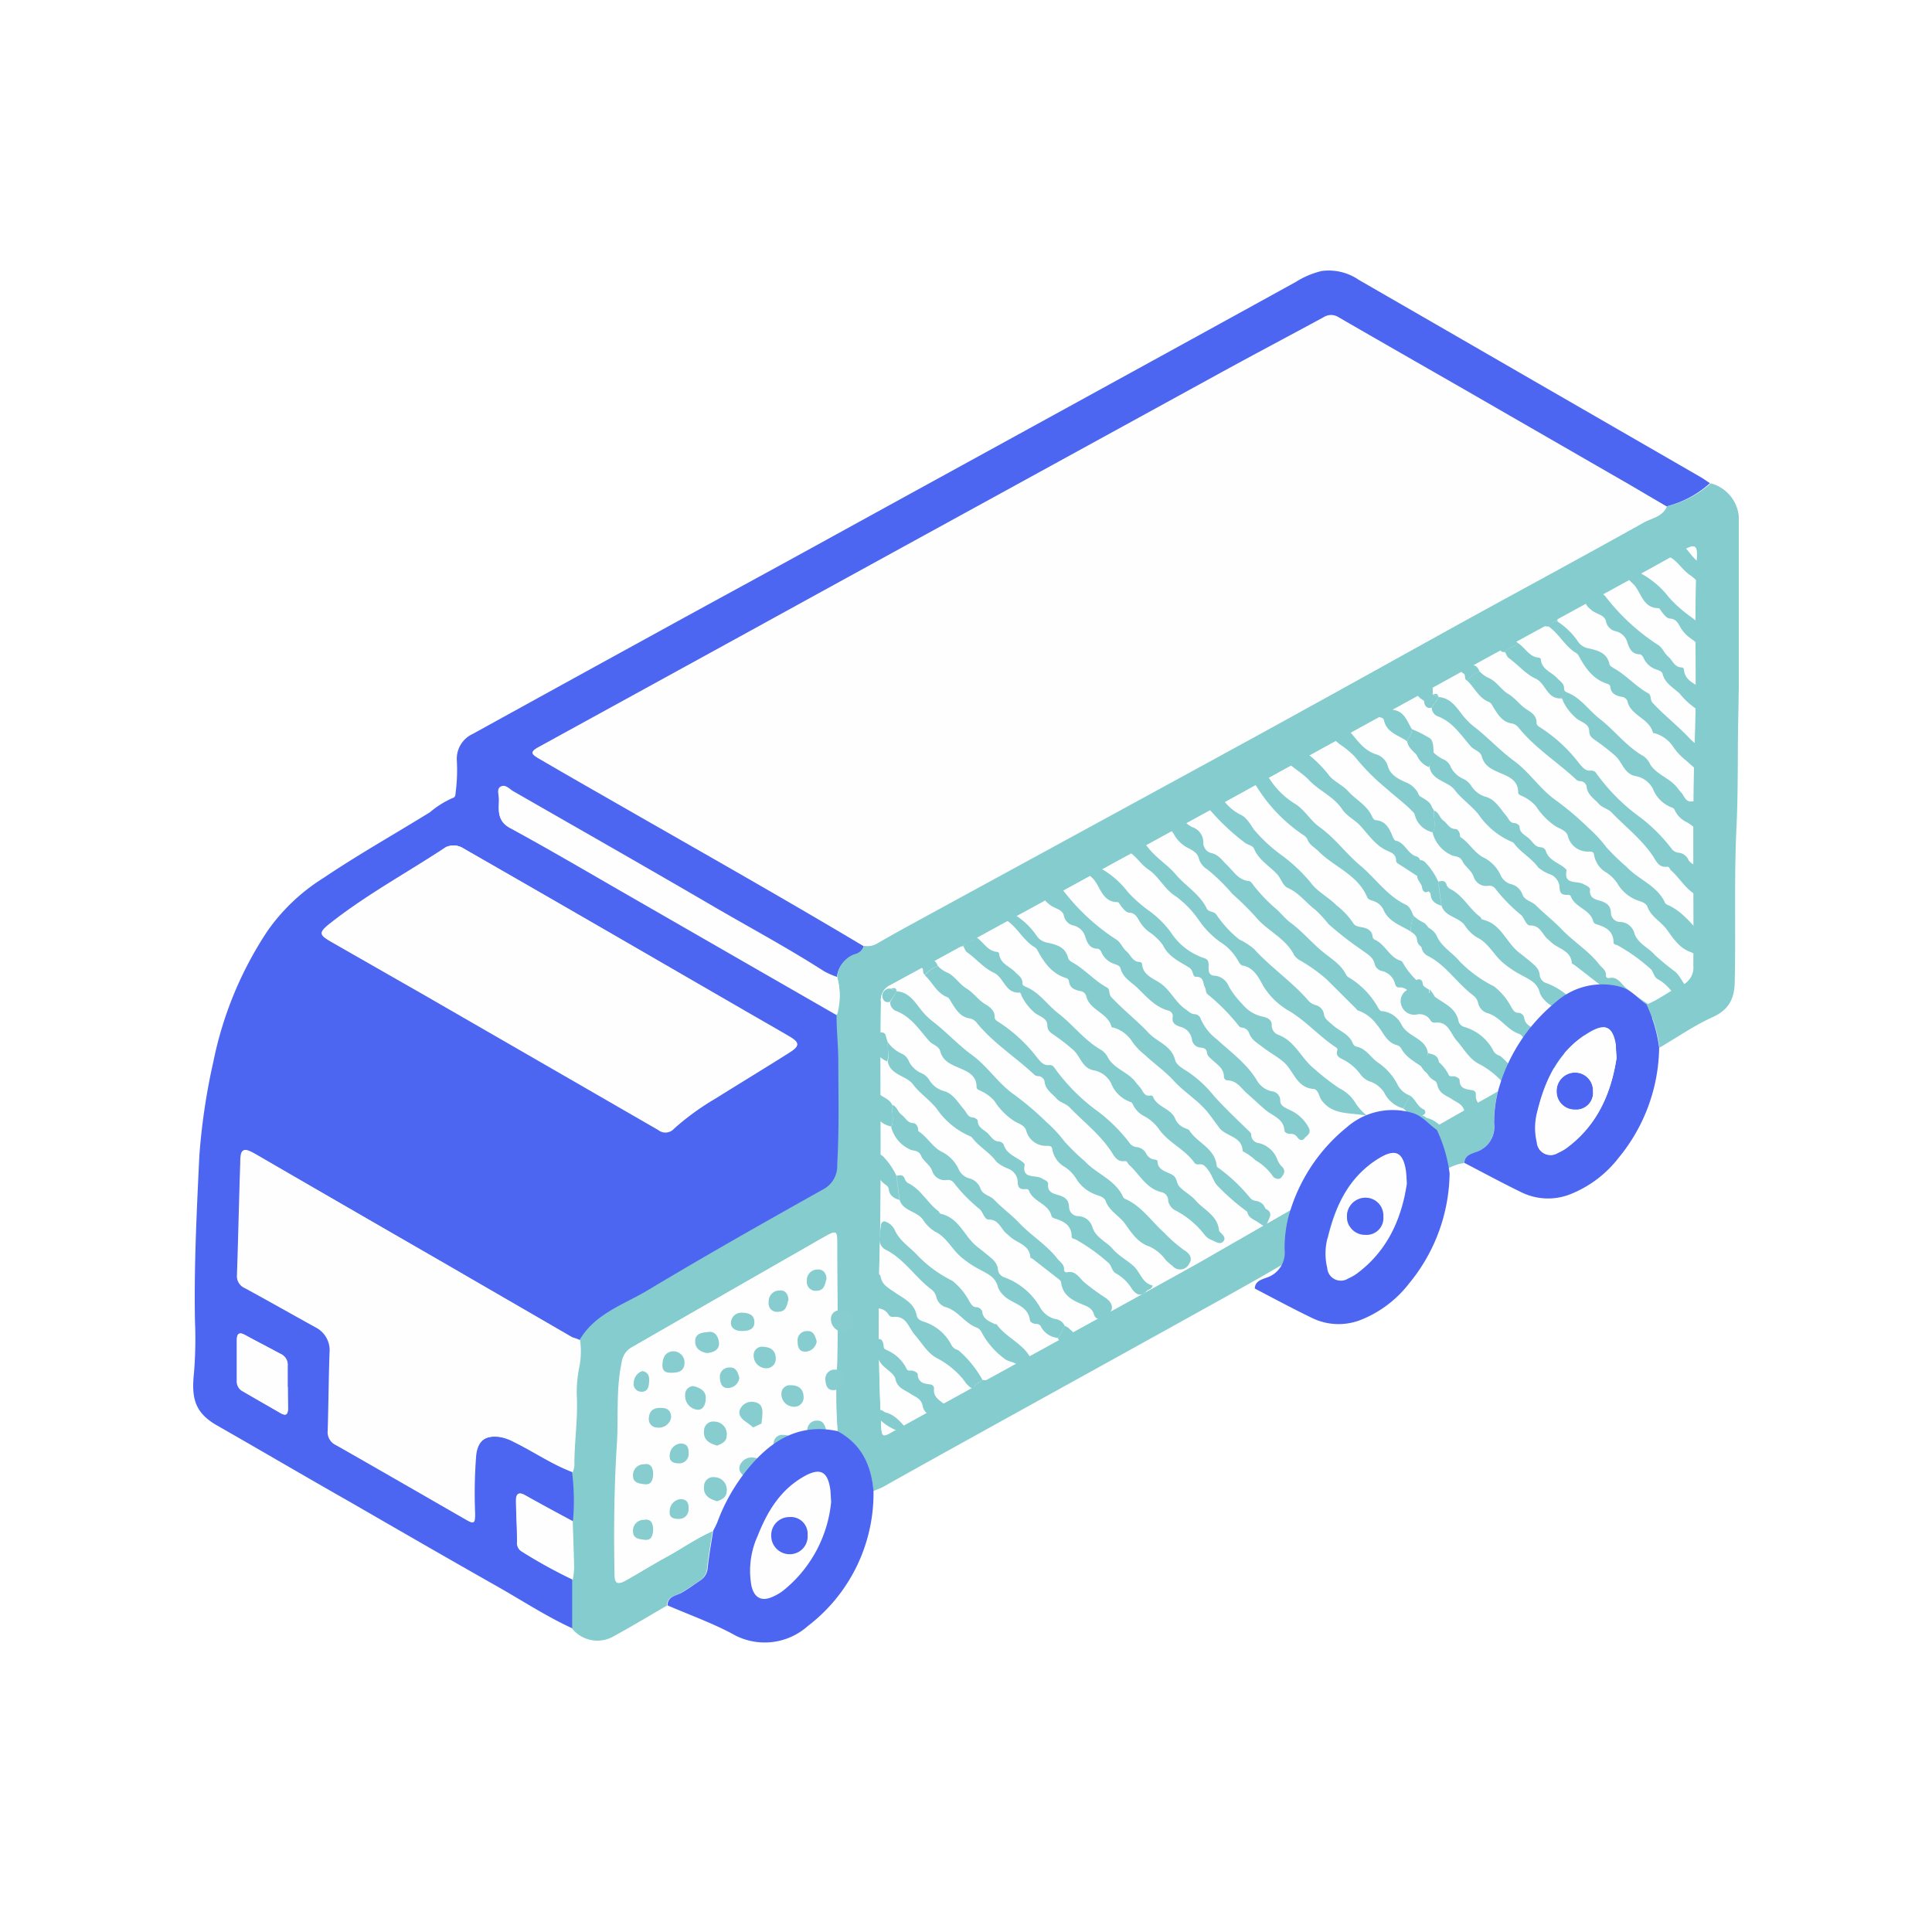 <svg width="100" height="100" fill="none" xmlns="http://www.w3.org/2000/svg"><path fill="#fff" d="M0 0h100v100H0z"/><g clip-path="url(#a)"><path d="M29.645 84.293c-1.397-.64-2.68-1.489-4.016-2.241-2.506-1.419-5-2.859-7.493-4.3-2.301-1.304-4.599-2.658-6.905-3.972-1.153-.661-1.327-1.414-1.192-2.706.074-.896.091-1.796.052-2.694-.052-2.85.091-5.695.226-8.54a32.98 32.98 0 0 1 .731-4.909 19.022 19.022 0 0 1 2.794-6.74 9.98 9.98 0 0 1 2.91-2.754c1.789-1.205 3.669-2.263 5.5-3.394a4.789 4.789 0 0 1 1.18-.74c.165-.043.139-.213.16-.348a8.944 8.944 0 0 0 .053-1.6 1.414 1.414 0 0 1 .831-1.371c3.046-1.68 6.13-3.377 9.198-5.06 3.16-1.741 6.327-3.451 9.481-5.192 3.838-2.114 20.107-11.03 23.932-13.149a4.424 4.424 0 0 1 1.327-.557 2.755 2.755 0 0 1 1.919.461c3.02 1.74 6.036 3.481 9.05 5.222l8.65 4.99c.161.096.313.205.474.31a5.305 5.305 0 0 1-2.254 1.205l-1.884-1.075-8.632-4.978c-2.154-1.236-4.312-2.467-6.462-3.711a.713.713 0 0 0-.774 0c-1.863 1.01-3.738 1.997-5.596 3.02-3.75 2.058-19.928 10.925-23.67 12.988a5104.752 5104.752 0 0 1-11.313 6.209c-.479.26-.479.339 0 .617a380.76 380.76 0 0 0 3.18 1.832c4.543 2.611 9.108 5.174 13.607 7.863a.636.636 0 0 1-.475.435 1.401 1.401 0 0 0-.918 1.183 4.252 4.252 0 0 1-.661-.282c-1.854-1.18-3.781-2.215-5.656-3.316-3.481-2.015-6.962-3.994-10.413-5.992-.204-.117-.435-.352-.644-.256-.209.096-.104.435-.108.661 0 .553-.114 1.08.565 1.45 2.137 1.16 4.234 2.4 6.344 3.61 3.53 2.031 7.062 4.062 10.595 6.092 0 .81.091 1.619.091 2.42 0 1.775.048 3.55-.056 5.325a1.376 1.376 0 0 1-.774 1.332c-3.016 1.688-6.027 3.393-8.99 5.169-1.262.752-2.767 1.205-3.577 2.61-.122-.056-.256-.1-.374-.165l-6.762-3.916-9.65-5.596c-.649-.37-.757-.313-.78.436-.064 1.931-.104 3.863-.169 5.8a.674.674 0 0 0 .41.687c1.226.666 2.44 1.358 3.663 2.032a1.326 1.326 0 0 1 .718 1.306c-.048 1.348-.053 2.693-.096 4.042a.736.736 0 0 0 .435.748c2.232 1.27 4.46 2.559 6.688 3.838.435.252.474.235.479-.279a24.648 24.648 0 0 1 .056-3.045c.096-.758.487-1.036 1.253-.936.255.048.5.136.727.261 1.018.505 1.958 1.162 3.046 1.562.102.819.12 1.645.052 2.467 0 .03-.035.057-.052.087a110.47 110.47 0 0 1-2.49-1.357c-.356-.2-.47-.048-.46.296 0 .704.039 1.414.056 2.119a.504.504 0 0 0 .23.487c.86.543 1.75 1.034 2.668 1.47l-.035 2.529Zm-6.261-40.531a1.098 1.098 0 0 0-.296.113c-2.01 1.331-4.147 2.48-6.044 3.986-.535.435-.522.522.061.87L22 51.529c4.026 2.32 8.05 4.64 12.07 6.961a.596.596 0 0 0 .823-.074 13.265 13.265 0 0 1 2.132-1.549c1.27-.796 2.558-1.575 3.824-2.375.557-.353.549-.51-.026-.84-.87-.514-1.74-1.018-2.64-1.527a1615.685 1615.685 0 0 0-14.173-8.198 1.005 1.005 0 0 0-.626-.165Zm-8.49 28.03v-1.088a.618.618 0 0 0-.365-.626c-.604-.327-1.218-.64-1.823-.97-.296-.162-.435-.114-.435.251v2.12a.57.57 0 0 0 .322.543c.64.375 1.284.74 1.923 1.11.31.178.4.052.396-.257-.004-.309-.017-.722-.017-1.083Z" fill="#4D66F1"/><path d="M43.33 50.567a1.4 1.4 0 0 1 .918-1.184.636.636 0 0 0 .474-.435.961.961 0 0 0 .644-.113l1.706-.957c2.353-1.305 17.152-9.355 19.501-10.647 3.203-1.74 6.392-3.533 9.573-5.296 2.972-1.631 5.96-3.241 8.92-4.899.435-.23.97-.296 1.192-.822a5.305 5.305 0 0 0 2.288-1.197 1.958 1.958 0 0 1 1.462 1.84c0 3.408.04 6.81-.034 10.213-.044 1.897 0 3.798-.092 5.695-.13 2.659-.035 5.318-.091 7.976 0 .87-.248 1.492-1.118 1.893-.966.435-1.854 1.053-2.776 1.592a7.593 7.593 0 0 0-.657-2.24c.63-.253 1.161-.684 1.766-.966a1.014 1.014 0 0 0 .64-1.053c.03-3.916-.061-7.872.078-11.81.113-3.106-.052-6.213.105-9.32.03-.622-.096-.674-.657-.365a333.12 333.12 0 0 1-3.438 1.897c-3.046 1.68-6.126 3.346-9.185 5.03-3.754 2.05-7.5 4.11-11.24 6.178-1.592.87-15.62 8.555-17.225 9.42a.844.844 0 0 0-.483.871c-.044 4.316.048 8.633-.066 12.949-.082 3.002-.065 6.009.079 9.011.026.527.074.57.526.313 1.232-.691 14.89-8.188 16.1-8.889l11.748-6.749c1.174-.678 2.358-1.344 3.541-2.014a6.61 6.61 0 0 0-.2 1.684 1.358 1.358 0 0 1-.948 1.466c-.248.096-.579.187-.592.561-.77.096-1.34.605-1.975.97-2.872 1.632-5.722 3.299-8.585 4.948C62.892 67.462 48.11 75.59 45.77 76.93c-.178.1-.378.165-.565.248-.105-1.34-.631-2.428-1.858-3.094a26.244 26.244 0 0 1-.04-3.56c.066-2.014 0-4.037 0-6.056 0-.792 0-.81-.709-.41-3.306 1.89-6.609 3.783-9.907 5.683a1.04 1.04 0 0 0-.514.775c-.3 1.397-.16 2.815-.247 4.22-.144 2.237-.166 4.482-.122 6.727 0 .505.135.588.587.331.692-.387 1.362-.805 2.058-1.188.814-.435 1.58-.979 2.428-1.357-.096.644-.218 1.283-.283 1.932a.826.826 0 0 1-.383.63c-.322.222-.64.436-.983.649-.27.148-.714.174-.71.644-.909.526-1.81 1.07-2.732 1.575a1.688 1.688 0 0 1-2.175-.379v-2.528c.038-.2.06-.404.07-.609 0-.8-.048-1.605-.075-2.406 0-.03.053-.057.053-.087.067-.822.05-1.649-.053-2.467.046-.11.075-.226.087-.344 0-1.222.192-2.44.122-3.668-.009-.5.04-.999.144-1.488a4.3 4.3 0 0 0 .03-1.336c.81-1.392 2.315-1.845 3.577-2.61 2.963-1.776 5.974-3.481 8.99-5.17a1.375 1.375 0 0 0 .774-1.331c.104-1.775.06-3.55.056-5.326 0-.8-.095-1.61-.091-2.42a3.533 3.533 0 0 0 .03-1.944Z" fill="#85CCCF"/><path d="M86.275 26.223c-.222.526-.779.591-1.192.822-2.959 1.658-5.948 3.268-8.92 4.9-3.198 1.761-6.387 3.537-9.572 5.295-2.35 1.305-17.148 9.359-19.502 10.647a59.4 59.4 0 0 0-1.706.957.962.962 0 0 1-.644.113c-4.516-2.689-9.08-5.26-13.627-7.871-1.062-.61-2.122-1.22-3.181-1.832-.474-.278-.474-.357 0-.618l11.313-6.209c3.742-2.062 19.92-10.93 23.67-12.988 1.858-1.022 3.733-2.01 5.596-3.02a.713.713 0 0 1 .774 0c2.15 1.245 4.308 2.476 6.462 3.712l8.654 4.986 1.875 1.105ZM30.027 69.368a4.3 4.3 0 0 1-.03 1.336 6.572 6.572 0 0 0-.144 1.488c.07 1.227-.13 2.446-.122 3.668a1.248 1.248 0 0 1-.087.344c-1.07-.4-2.01-1.057-3.045-1.562a2.422 2.422 0 0 0-.727-.261c-.766-.1-1.157.178-1.253.935-.082 1.013-.1 2.03-.057 3.046 0 .514-.039.531-.478.279-2.228-1.28-4.456-2.568-6.688-3.838a.736.736 0 0 1-.435-.748c.043-1.35.048-2.694.096-4.043a1.327 1.327 0 0 0-.718-1.305c-1.223-.674-2.437-1.366-3.664-2.032a.674.674 0 0 1-.41-.688c.066-1.936.105-3.868.17-5.8 0-.74.131-.796.78-.435L22.86 65.3l6.762 3.916c.148.044.282.087.404.152Zm-6.644-25.606c.222-.016.442.042.627.165 4.725 2.721 9.449 5.443 14.171 8.167.87.51 1.763 1.014 2.642 1.527.574.331.583.488.026.84-1.266.8-2.554 1.58-3.825 2.376-.76.444-1.474.963-2.132 1.549a.596.596 0 0 1-.822.074c-4.02-2.32-8.044-4.641-12.07-6.962l-4.895-2.806c-.584-.331-.597-.435-.061-.87 1.897-1.506 4.033-2.655 6.043-3.986a1.09 1.09 0 0 1 .296-.074Zm19.946 6.805a3.533 3.533 0 0 1 0 1.95l-10.595-6.092c-2.11-1.21-4.208-2.45-6.344-3.612-.679-.37-.579-.896-.566-1.449 0-.226-.14-.548.109-.661.248-.113.435.14.644.256 3.48 1.998 6.962 3.977 10.412 5.992 1.893 1.1 3.82 2.136 5.657 3.316.218.12.447.22.683.3Z" fill="#FEFEFE"/><path d="M29.645 78.75c.026.8.056 1.605.073 2.405a4.212 4.212 0 0 1-.07.61 25.621 25.621 0 0 1-2.666-1.471.505.505 0 0 1-.222-.483c0-.705-.044-1.414-.057-2.12 0-.343.105-.495.461-.295.818.457 1.65.9 2.48 1.353Zm-14.75-6.958v1.083c0 .361-.087.435-.396.257-.64-.37-1.284-.735-1.923-1.11a.57.57 0 0 1-.322-.544V69.36c0-.366.152-.414.435-.253.605.33 1.218.644 1.823.97a.617.617 0 0 1 .365.627v1.088h.018Zm70.327-19.807c-.435-.287-.761-.73-1.305-.892a3.598 3.598 0 0 0-3.377.753 8.968 8.968 0 0 0-3.015 4.634c-1.184.67-2.367 1.336-3.542 2.015a8018.555 8018.555 0 0 0-11.748 6.748c-1.223.7-14.88 8.198-16.1 8.89-.434.256-.5.213-.526-.314a119.664 119.664 0 0 1-.078-9.01c.113-4.317 0-8.633.065-12.95a.844.844 0 0 1 .483-.87c1.606-.87 15.634-8.541 17.226-9.42 3.742-2.063 7.483-4.122 11.222-6.179 3.046-1.684 6.126-3.35 9.185-5.03 1.16-.626 2.306-1.259 3.438-1.897.56-.309.687-.257.657.366-.157 3.106 0 6.213-.105 9.32-.14 3.916-.048 7.875-.078 11.809a1.013 1.013 0 0 1-.64 1.053c-.613.291-1.131.722-1.762.974ZM43.355 74.076c-2.04-.435-3.48.514-4.699 2.015a9.665 9.665 0 0 0-1.523 2.689c-.06.16-.148.309-.222.46-.87.38-1.614.91-2.428 1.359-.696.382-1.366.8-2.058 1.187-.435.257-.579.174-.587-.33-.044-2.246 0-4.49.122-6.727.087-1.406-.053-2.824.248-4.22a1.04 1.04 0 0 1 .513-.775l9.908-5.683c.7-.4.709-.383.709.41 0 2.018.043 4.041 0 6.056a26.258 26.258 0 0 0 .017 3.56Zm-.335 3.664a6.71 6.71 0 0 1-2.488 4.612 2.54 2.54 0 0 1-.535.313c-.58.266-.962.052-1.101-.565a4.35 4.35 0 0 1 .317-2.576c.483-1.236 1.131-2.359 2.332-3.046.87-.522 1.306-.34 1.436.666.018.135.018.291.04.596Zm-1.218 1.71a.871.871 0 0 0-.948-.927.938.938 0 0 0-.936.957.953.953 0 0 0 1.633.68.923.923 0 0 0 .251-.71Z" fill="#FEFEFE"/><path d="M72.826 61.245c-.279 1.819-.993 3.48-2.611 4.686a2.504 2.504 0 0 1-.41.226.705.705 0 0 1-1.087-.548 3.167 3.167 0 0 1 0-1.484c.409-1.74 1.118-3.268 2.728-4.22.805-.475 1.192-.279 1.345.657.004.187.008.378.035.683Zm-1.223 1.74a.927.927 0 0 0-1.294-.906.96.96 0 0 0-.59.915.931.931 0 0 0 .953.935.87.87 0 0 0 .93-.957v.013Z" fill="#FEFEFE"/><path d="M41.802 79.45a.924.924 0 0 1-.948.996.953.953 0 0 1-.936-.966.936.936 0 0 1 .936-.957.87.87 0 0 1 .948.927Zm40.653-22.966a.87.87 0 0 1-.931.945.932.932 0 0 1-.953-.936.958.958 0 0 1 1.33-.91.927.927 0 0 1 .554.901Zm-10.852 6.488a.871.871 0 0 1-.93.944.93.93 0 0 1-.954-.935.958.958 0 0 1 .966-.988.925.925 0 0 1 .918.979Z" fill="#4D66F1"/><path d="M38.992 73.885c-.131-.1-.257-.205-.392-.296-.253-.178-.435-.405-.266-.7a.656.656 0 0 1 .714-.318c.34.056.435.296.413.613 0 .166-.03.33-.047.496l-.422.205Zm-1.872.939c-.435-.121-.723-.313-.68-.765a.478.478 0 0 1 .562-.475.643.643 0 0 1 .61.74c-.01.33-.3.413-.492.5Zm-.548-4.79c-.353-.07-.614-.266-.588-.657.026-.392.435-.41.688-.435.378-.057.535.317.544.596.008.326-.288.478-.644.496Zm-1.141.496c0 .405-.265.51-.604.522-.34.013-.557-.039-.54-.435.017-.396.2-.67.575-.674a.579.579 0 0 1 .57.587Zm.467 1.214c.361.091.666.27.631.661 0 .244-.126.623-.474.557a.723.723 0 0 1-.592-.766.436.436 0 0 1 .435-.452Zm3.594-2.036c.456.021.648.234.66.583a.483.483 0 0 1-.517.53.657.657 0 0 1-.627-.657.434.434 0 0 1 .483-.456Zm-4.756 3.672a.64.64 0 0 1-.713.51.434.434 0 0 1-.436-.51c.035-.435.327-.53.697-.505.309.018.456.187.452.505Zm-.928 2.85c0 .365-.091.644-.46.592-.253-.035-.58-.057-.584-.435a.558.558 0 0 1 .561-.596c.396-.07.453.204.483.439Zm4.461-7.345c-.044 0-.387-.047-.435-.356a.539.539 0 0 1 .57-.584c.283 0 .657.083.64.492.013.305-.21.496-.775.448Zm2.541-1.597c-.087.249-.1.597-.505.605a.436.436 0 0 1-.517-.505.553.553 0 0 1 .556-.591c.266-.04.457.152.466.492Zm1.97-1.088c-.086.249-.1.601-.504.61a.456.456 0 0 1-.513-.505.55.55 0 0 1 .557-.596c.265-.022.456.178.46.492Zm-4.511 5.122a.61.61 0 0 1-.553.522c-.361.026-.435-.248-.457-.544a.482.482 0 0 1 .514-.518c.335-.017.426.266.496.54Zm5.221-3.499c.457 0 .649.231.666.584a.487.487 0 0 1-.518.53.661.661 0 0 1-.63-.657.436.436 0 0 1 .482-.457Zm-1.218 1.615a.613.613 0 0 1-.553.522c-.36.026-.435-.248-.435-.544a.474.474 0 0 1 .51-.518c.317-.021.408.266.478.54ZM40.928 71.7c.457 0 .648.235.666.584a.483.483 0 0 1-.518.53.657.657 0 0 1-.631-.657.436.436 0 0 1 .483-.456Zm-.4 2.572c.456 0 .648.23.661.583a.483.483 0 0 1-.518.53.657.657 0 0 1-.626-.656.436.436 0 0 1 .483-.457Zm3.202-2.842a.608.608 0 0 1-.553.523c-.36.026-.435-.248-.456-.544a.477.477 0 0 1 .513-.518c.313-.017.409.265.496.54Zm-.954 2.642a.605.605 0 0 1-.552.522c-.361.026-.435-.244-.435-.54a.482.482 0 0 1 .509-.522c.317-.017.409.266.478.54Zm-7.566.644c.374 0 .435.217.435.5a.487.487 0 0 1-.513.527c-.274 0-.51-.1-.466-.435a.622.622 0 0 1 .544-.592Zm3.782 2.049c-.131-.1-.257-.2-.392-.296-.253-.174-.435-.4-.266-.7a.661.661 0 0 1 .714-.318c.34.057.435.3.413.614 0 .165-.03.33-.047.5l-.422.2Zm-1.872.94c-.435-.126-.723-.318-.68-.77a.477.477 0 0 1 .562-.474.647.647 0 0 1 .61.744c-.01.326-.3.43-.492.5Zm-3.312 1.401c0 .37-.091.644-.46.592-.253-.035-.58-.052-.584-.435a.558.558 0 0 1 .561-.597c.396-.07.453.205.483.44Zm1.402-1.51c.374 0 .435.218.435.496 0 .279-.179.527-.514.527s-.509-.1-.465-.435a.618.618 0 0 1 .544-.588Zm-1.962-6.631c.322.065.361.279.352.51-.008.23-.035.595-.435.56a.396.396 0 0 1-.361-.47.653.653 0 0 1 .444-.6Z" fill="#87CDD0"/><path d="M34.553 83.096c0-.47.435-.496.709-.644.344-.196.661-.435.983-.648a.827.827 0 0 0 .383-.631c.066-.648.187-1.305.283-1.932.074-.152.161-.3.222-.461.36-.972.874-1.88 1.523-2.69 1.21-1.5 2.658-2.445 4.7-2.014 1.226.666 1.74 1.74 1.857 3.094a8.646 8.646 0 0 1-3.398 6.992 3.35 3.35 0 0 1-3.916.4c-1.07-.57-2.228-.983-3.346-1.466Zm8.467-5.356c-.022-.305-.022-.461-.04-.614-.134-1.005-.552-1.187-1.435-.665-1.2.705-1.85 1.827-2.332 3.046a4.35 4.35 0 0 0-.318 2.575c.14.618.522.831 1.101.566.19-.082.37-.187.535-.313a6.709 6.709 0 0 0 2.489-4.595Z" fill="#4D66F1"/><path d="M46.423 51.311c.626.044.93.553 1.257.966.195.244.42.462.67.648.68.536 1.275 1.184 1.976 1.693.809.596 1.34 1.466 2.175 2.045.59.435 1.148.91 1.671 1.423.348.307.664.648.944 1.018.32.352.661.684 1.023.992.622.674 1.601.97 2.001 1.875a.21.21 0 0 0 .105.087c.848.374 1.34 1.145 2.006 1.74.313.33.655.63 1.022.897.257.148.487.405.283.705a.518.518 0 0 1-.87.122 3.826 3.826 0 0 1-.348-.3 2.1 2.1 0 0 0-.87-.714c-.592-.191-.936-.753-1.24-1.17-.305-.418-.81-.653-.997-1.17-.096-.262-.461-.28-.7-.414a1.954 1.954 0 0 1-.788-.683 1.992 1.992 0 0 0-.618-.662 1.307 1.307 0 0 1-.661-.94c-.026-.174-.166-.152-.288-.16a1.057 1.057 0 0 1-1.061-.792c-.083-.288-.414-.357-.64-.505a3.48 3.48 0 0 1-1.005-1.027 2.029 2.029 0 0 0-.696-.514c-.092-.056-.222-.073-.226-.2 0-.67-.544-.835-1.014-1.044-.396-.17-.744-.348-.87-.818-.07-.274-.392-.326-.566-.522-.522-.587-.944-1.28-1.74-1.566a.508.508 0 0 1-.288-.436c.118-.213.235-.391.353-.574Zm2.119-1.314c.123.133.27.24.435.318.435.174.657.613 1.044.848s.592.575.953.8c.248.153.535.336.509.719 0 .052.074.139.13.17a7.907 7.907 0 0 1 2.09 1.918c.164.187.308.392.604.357a.287.287 0 0 1 .274.148 9.98 9.98 0 0 0 2.302 2.293 8.564 8.564 0 0 1 1.605 1.619c.077.1.19.165.314.182a.644.644 0 0 1 .544.375.529.529 0 0 0 .365.265c.074 0 .2.048.2.074 0 .51.483.548.788.74.235.143.187.413.34.583.247.283.595.435.848.735.435.492 1.13.766 1.21 1.536a.122.122 0 0 0 .038.083c.148.139.348.313.179.5-.17.187-.41 0-.614-.083a.808.808 0 0 1-.335-.243 4.538 4.538 0 0 0-1.57-1.306.704.704 0 0 1-.331-.491.435.435 0 0 0-.366-.435c-.783-.196-1.118-.927-1.657-1.41-.075-.065-.083-.205-.223-.192-.33.04-.482-.148-.643-.409-.584-.935-1.462-1.592-2.21-2.371-.205-.213-.501-.244-.684-.465-.183-.222-.57-.436-.613-.87a.344.344 0 0 0-.327-.284.317.317 0 0 1-.209-.078c-.974-.918-2.127-1.632-2.976-2.685a.619.619 0 0 0-.343-.221c-.497-.066-.714-.436-.95-.805-.077-.114-.117-.253-.256-.31-.535-.213-.744-.765-1.14-1.122.181-.215.413-.381.675-.483Zm24.084 7.371a1.523 1.523 0 0 1-.983-.823 1.436 1.436 0 0 0-.753-.574c-.2-.075-.372-.21-.492-.387a2.458 2.458 0 0 0-.752-.67c-.214-.14-.566-.187-.414-.588 0-.026-.039-.087-.074-.108-.84-.549-1.492-1.306-2.371-1.854a3.773 3.773 0 0 1-1.414-1.353c-.205-.374-.457-.918-1.036-1.031-.1 0-.2-.153-.257-.257a2.675 2.675 0 0 0-.918-.962 4.547 4.547 0 0 1-1.083-1.096 5.22 5.22 0 0 0-1.188-1.249c-.61-.365-.9-1.04-1.436-1.401-.535-.361-.722-.905-1.344-1.044-.283-.066-.31-.318-.035-.514.435-.326.818-.27 1.305.361s1.044.927 1.497 1.467c.453.54 1.231 1.005 1.584 1.74.087.192.335.126.487.3.33.495.735.936 1.201 1.306.277.129.535.296.766.496.87.957 1.967 1.692 2.815 2.676.094.105.217.18.353.217a.574.574 0 0 1 .448.51c.052.226.252.352.435.513.348.326.87.474 1.057.966a.292.292 0 0 0 .161.16c.527.088.757.575 1.149.836.418.283.759.666.992 1.114a1.162 1.162 0 0 0 .666.592l-.366.657Zm-8.068 5.352a11.514 11.514 0 0 1-1.58-1.388c-.17-.2-.26-.548-.46-.796-.136-.166-.236-.31-.48-.266a.248.248 0 0 1-.204-.07c-.496-.722-1.366-1.048-1.862-1.78a2.262 2.262 0 0 0-.722-.634 1.305 1.305 0 0 1-.61-.614c-.021-.052-.074-.122-.121-.13a1.68 1.68 0 0 1-1.014-.984 1.262 1.262 0 0 0-.91-.661c-.583-.118-.67-.714-1.035-1.044a11.427 11.427 0 0 0-1-.78c-.18-.125-.345-.221-.349-.49 0-.436-.487-.47-.722-.723a2.716 2.716 0 0 1-.622-.831c0-.057-.057-.153-.083-.153-.753.061-.814-.783-1.34-1.026-.527-.244-.914-.727-1.393-1.062-.091-.065-.126-.205-.187-.313.118-.27.518-.192.618-.492.405.222.6.744 1.136.788.035 0 .096.052.096.082.039.531.548.657.84.97.151.166.378.279.365.557 0 .105.07.153.165.192.71.283 1.118.935 1.688 1.375.788.609 1.384 1.436 2.267 1.923.149.114.267.264.344.435.357.548 1.04.705 1.418 1.231.066.092.17.192.248.296.127.174.188.435.505.37a.152.152 0 0 1 .122.052c.209.575.966.605 1.17 1.197.1.197.267.35.47.435.083.044.2.061.244.126.413.649 1.305.905 1.414 1.806 0 .091.079.126.144.17a8.77 8.77 0 0 1 1.57 1.492.458.458 0 0 0 .314.178.592.592 0 0 1 .505.436 2.174 2.174 0 0 1-.949.126Zm-7.901-17.931a4.541 4.541 0 0 1 1.7 1.357c.329.366.697.694 1.097.98a5.16 5.16 0 0 1 1.145 1.126 3.294 3.294 0 0 0 1.74 1.345c.248.082.218.274.218.435 0 .265 0 .47.383.478a.87.87 0 0 1 .66.54c.187.33.417.633.684.9.267.34.644.577 1.066.67.261.044.487.183.474.436a.522.522 0 0 0 .375.518c.848.339 1.161 1.218 1.818 1.74.412.367.848.706 1.306 1.014.365.18.668.465.87.818.16.229.352.434.57.609-.814-.187-1.74 0-2.337-.779-.16-.2-.174-.583-.435-.61-.905-.069-1.031-.97-1.575-1.417-.335-.279-.713-.48-1.053-.745-.265-.204-.561-.36-.7-.704a.435.435 0 0 0-.37-.31.213.213 0 0 1-.161-.078 10.534 10.534 0 0 0-1.636-1.657c-.1-.096-.066-.24-.126-.344-.122-.205-.035-.566-.475-.553-.183 0-.109-.326-.34-.474-.495-.313-1.07-.548-1.37-1.175a2.79 2.79 0 0 0-.718-.679 1.931 1.931 0 0 1-.509-.583c-.104-.187-.213-.387-.5-.409-.174 0-.309-.187-.435-.343-.052-.074-.118-.2-.174-.2-.744 0-.87-.688-1.201-1.132-.126-.17-.34-.274-.405-.496.135-.065.322-.091.413-.278Zm17.156 10.595c-.435-.37-.987-.57-1.275-1.097a.396.396 0 0 0-.204-.182c-.57-.131-.727-.675-1.053-1.045a2.04 2.04 0 0 0-.962-.748c-.06 0-.113-.092-.17-.144-.5-.496-.996-.996-1.5-1.492a8.653 8.653 0 0 0-1.306-.936.975.975 0 0 1-.352-.291c-.435-.897-1.419-1.27-2.015-2.01a15.611 15.611 0 0 0-1.188-1.17 9.959 9.959 0 0 0-1.305-1.276.949.949 0 0 1-.435-.574c-.057-.252-.287-.387-.51-.505a1.714 1.714 0 0 1-.787-.753.993.993 0 0 0-.574-.435c-.2-.074-.318-.209-.026-.37.718-.4.535-.513 1.127.11.116.147.265.266.435.347a.826.826 0 0 1 .57.818.544.544 0 0 0 .396.518c.391.083.57.374.822.618.34.318.583.774 1.123.835.122 0 .196.14.27.24.35.444.743.852 1.174 1.218.253.226.466.505.749.714.548.404.996.926 1.51 1.374.513.449 1.052.714 1.348 1.306.028.055.072.1.127.13a4.207 4.207 0 0 1 1.54 1.597c.039.061.109.157.165.153a1.266 1.266 0 0 1 1.049.73c.34.623 1.236.666 1.353 1.44-.026.288.117.606-.096.88Zm-21.238-8.002c.429.276.797.636 1.084 1.057a.84.84 0 0 0 .57.357c.474.104.926.226 1.057.796.022.087.135.174.222.222.657.366 1.14.953 1.801 1.306.153.087.07.339.213.491.605.649 1.306 1.192 1.915 1.836.435.483 1.192.657 1.384 1.41.065.266.374.435.626.596.528.349.996.78 1.388 1.275.566.627 1.18 1.205 1.784 1.793.07.07.14.117.144.213a.435.435 0 0 0 .409.435 1.378 1.378 0 0 1 .953.87c.045.116.111.222.195.314.253.217.148.413 0 .591-.147.179-.435 0-.465-.104a2.775 2.775 0 0 0-.87-.783 2.887 2.887 0 0 0-.557-.414c-.04-.021-.11-.052-.11-.078-.034-.761-.87-.735-1.209-1.192-.191-.253-.374-.518-.574-.77-.513-.649-1.236-1.062-1.793-1.675-.435-.475-.996-.87-1.488-1.328a3.165 3.165 0 0 1-.635-.661 1.74 1.74 0 0 0-1-.757c-.031 0-.08 0-.084-.03-.187-.723-1.1-.845-1.305-1.558a.357.357 0 0 0-.304-.296c-.31-.057-.57-.166-.6-.535a.203.203 0 0 0-.118-.13c-.77-.227-1.175-.823-1.528-1.48-.052-.1-.187-.152-.282-.227-.48-.365-.766-.918-1.262-1.266.126-.113.213-.309.44-.278Zm2.194-1.422a.435.435 0 0 1 .309.19c.753.97 1.663 1.808 2.693 2.477.244.147.322.435.54.617.217.183.313.553.7.549.035 0 .1.056.1.087.035.56.514.735.87.961.588.357.831 1.027 1.389 1.401.152.105.265.248.478.253a.348.348 0 0 1 .305.252c.185.416.472.778.835 1.053.722.661 1.527 1.236 2.058 2.102a1.161 1.161 0 0 0 .783.583.475.475 0 0 1 .436.47c0 .309.282.387.491.496.416.184.758.5.975.9.165.33-.091.414-.218.575-.126.16-.282.06-.37-.07a.387.387 0 0 0-.36-.165c-.131 0-.288-.061-.297-.174-.052-.618-.591-.74-.966-1.053-.374-.314-.622-.566-.944-.84-.322-.274-.54-.696-1.048-.705a.192.192 0 0 1-.179-.187c0-.435-.343-.622-.6-.87-.113-.105-.257-.21-.274-.361-.03-.222-.144-.257-.344-.279a.478.478 0 0 1-.435-.409.797.797 0 0 0-.618-.67c-.235-.078-.435-.196-.379-.492a.292.292 0 0 0-.2-.335c-.683-.178-1.144-.709-1.601-1.157-.309-.31-.779-.54-.9-1.036-.035-.139-.175-.17-.283-.217a1.105 1.105 0 0 1-.705-.618c-.026-.078-.127-.183-.192-.183-.404 0-.535-.283-.644-.613a.83.83 0 0 0-.596-.584.648.648 0 0 1-.513-.522c-.074-.326-.5-.36-.744-.57-.144-.121-.296-.222-.31-.435l.758-.422Zm-8.816 7.984c.185.264.44.472.735.6a.713.713 0 0 1 .362.405c.137.263.36.472.63.592a.922.922 0 0 1 .436.387c.172.27.441.467.752.548.47.13.736.614 1.05.979.134.161.182.374.434.383.092 0 .253.109.257.174 0 .374.352.465.548.679.196.213.292.391.579.4a.284.284 0 0 1 .217.157c.144.483.6.613.94.87.061.043.152.122.144.165-.157.762.54.514.87.7.148.092.361.144.344.323-.044.435.33.487.566.561.33.104.5.252.517.6a.479.479 0 0 0 .479.48.792.792 0 0 1 .74.608c.195.527.713.71 1.04 1.088.326.379.748.574 1.096.905.348.33.435.87.97.988-.035.209-.217.187-.309.287-.291.318-.544.191-.757-.104a2.263 2.263 0 0 0-.813-.797c-.253-.126-.231-.435-.436-.583a9.465 9.465 0 0 0-1.657-1.179c-.083-.04-.218-.048-.218-.144 0-.622-.435-.813-.918-.961a.214.214 0 0 1-.13-.122c-.153-.644-.94-.714-1.162-1.305-.03-.083-.122-.083-.2-.079-.344.026-.379-.152-.388-.456a.774.774 0 0 0-.474-.6 1.892 1.892 0 0 1-.622-.362c-.344-.474-.87-.753-1.219-1.197-.039-.043-.078-.1-.13-.117a3.999 3.999 0 0 1-1.74-1.427c-.383-.479-.897-.814-1.232-1.267-.335-.452-1.205-.478-1.305-1.21.104-.304-.044-.639.004-.97Zm27.938-1.863c-.352.065-.543-.17-.722-.405-.178-.235-.33-.604-.766-.565-.135 0-.187-.13-.217-.261a.895.895 0 0 0-.653-.588.493.493 0 0 1-.383-.383c-.1-.391-.435-.522-.722-.748a17.26 17.26 0 0 1-1.67-1.305 6.415 6.415 0 0 0-.667-.727c-.483-.361-.835-.87-1.418-1.131-.287-.126-.353-.483-.566-.714-.4-.435-.953-.74-1.188-1.305-.087-.209-.33-.205-.483-.33a11.636 11.636 0 0 1-2.001-1.924c-.109-.135-.435-.157-.335-.361.1-.205.357-.205.522-.335.235-.187.352-.113.51.117.242.446.611.81 1.06 1.044.323.135.519.497.706.77a8 8 0 0 0 1.488 1.371 8.547 8.547 0 0 1 1.444 1.367c.331.474.923.761 1.34 1.187.338.258.632.568.87.919.092.174.297.191.484.226s.478.135.513.435a.254.254 0 0 0 .104.196c.553.23.753.896 1.34 1.092.075 0 .14.117.183.2.322.536.77.984 1.306 1.305.02.287-.006.575-.079.853Zm-27.716 5.104c.257.074.283.37.487.514.205.143.305.435.622.435.096 0 .183.113.218.221.035.11 0 .188.065.218.435.287.714.814 1.18 1.044.383.19.69.507.87.897a.838.838 0 0 0 .526.47.84.84 0 0 1 .6.517c.114.349.483.366.705.588.414.435.914.796 1.306 1.21.622.66 1.414 1.126 1.97 1.844.14.179.366.292.353.57a.131.131 0 0 0 .087.137.131.131 0 0 0 .057.007c.465-.118.661.322.91.522.327.27.67.522 1.026.753.54.343.518.752 0 1.057-.24.135-.465.092-.53-.148-.088-.313-.318-.409-.553-.505-.562-.226-1.075-.478-1.153-1.174a.265.265 0 0 0-.11-.144l-1.34-1.044c-.043-.035-.139-.057-.139-.092-.043-.64-.644-.726-1.013-1.04l-.244-.213c-.287-.248-.374-.709-.905-.705-.23 0-.3-.435-.496-.565a8.153 8.153 0 0 1-1.305-1.34.375.375 0 0 0-.366-.14.682.682 0 0 1-.74-.435c-.117-.365-.456-.518-.591-.83-.135-.314-.435-.218-.623-.345a1.74 1.74 0 0 1-.922-1.135c.174-.383.013-.762.048-1.149Zm26.851-8.963c-.514-.335-1.153-.496-1.428-1.153a.869.869 0 0 0-.522-.436c-.122-.043-.256-.074-.309-.191-.487-1.17-1.705-1.558-2.519-2.38-.205-.204-.479-.33-.583-.631a.553.553 0 0 0-.23-.226 8.27 8.27 0 0 1-2.359-2.441c-.135-.253-.4-.266-.587-.41-.188-.143-.2-.269.052-.378.252-.108.435-.435.679-.178.18.157.346.33.496.518a4.1 4.1 0 0 0 1.34 1.305c.492.318.757.835 1.227 1.175.81.574 1.397 1.4 2.15 2.027.752.627 1.37 1.55 2.327 2.002.244.113.3.378.413.592a1.865 1.865 0 0 0-.147.805ZM54.746 69.25a1.098 1.098 0 0 1-.87-.587c-.048-.113-.157-.134-.27-.139-.113-.004-.282-.082-.296-.187-.104-.818-.957-.84-1.379-1.305a1.123 1.123 0 0 1-.274-.396c-.122-.531-.505-.683-.931-.918A5.019 5.019 0 0 1 49.673 65c-.435-.405-.705-.975-1.262-1.245a1.877 1.877 0 0 1-.644-.635c-.326-.435-1.014-.435-1.2-1-.057-.436-.11-.84-.162-1.258.192-.052.361-.07.435.187.036.088.102.16.188.2.652.326.974 1.014 1.54 1.436.048.035.07.13.113.14.953.195 1.218 1.152 1.867 1.679.2.16.4.313.596.478.196.166.487.366.509.736a.483.483 0 0 0 .34.4 3.516 3.516 0 0 1 1.822 1.514 1.257 1.257 0 0 0 .792.64.6.6 0 0 1 .505.361c-.148.191-.17.457-.366.618Zm-8.958-6.034a.872.872 0 0 1 .518.435c.248.583.796.896 1.192 1.336a6.496 6.496 0 0 0 1.793 1.305c.375.297.682.67.9 1.097.092.134.148.256.331.27a.327.327 0 0 1 .318.234c.047.4.37.496.652.644h.087c.475.683 1.327.975 1.74 1.706.062.104.096.235 0 .287-.186.083-.434.383-.56.205-.222-.27-.553-.227-.762-.405a4.078 4.078 0 0 1-1.166-1.327.535.535 0 0 0-.24-.274c-.66-.218-1-.918-1.696-1.088a.735.735 0 0 1-.435-.522.683.683 0 0 0-.275-.396c-.835-.635-1.4-1.58-2.375-2.054a.605.605 0 0 1-.283-.596c0-.23.052-.457.078-.687a.187.187 0 0 1 .183-.17Zm27.569-17.87c-.278-.183-.561-.37-.844-.549-.105-.07-.257-.139-.253-.252 0-.305-.2-.4-.404-.487-.644-.266-.997-.827-1.436-1.306-.283-.313-.705-.5-.953-.87-.435-.653-1.188-.949-1.697-1.488-.404-.435-.94-.675-1.305-1.123-.122-.143-.13-.274 0-.34.309-.143.565-.434.987-.082a6.4 6.4 0 0 1 1.306 1.24c.222.331.735.54 1.027.87.391.436.974.718 1.235 1.306.04.083.087.178.192.187.522.044.7.435.87.84.03.082.087.204.148.217.505.1.622.7 1.105.827a.31.31 0 0 1 .187.248c-.01.262-.066.52-.165.761ZM50.409 71.9c-.274-.086-.435-.347-.575-.53a4.428 4.428 0 0 0-1.366-1.088c-.46-.248-.748-.766-1.105-1.175-.357-.409-.435-1.01-1.127-.944a.238.238 0 0 1-.24-.113.658.658 0 0 0-.717-.309.696.696 0 0 1-.796-.487.652.652 0 0 1 .487-.849c.165-.06.283-.104.265-.309 0-.1.04-.182.161-.174a.187.187 0 0 1 .188.17c.078.435.435.587.76.822.436.296.989.544 1.102 1.17.03.166.156.249.313.31a2.44 2.44 0 0 1 1.47 1.188.506.506 0 0 0 .297.278c.03.007.06.019.087.035.503.433.924.954 1.244 1.536-.165.113-.426.191-.448.47Zm23.778-29.591c-.034.148.118.391-.126.47a.483.483 0 0 1-.513-.244c-.479-.714-1.188-1.175-1.81-1.74a10.95 10.95 0 0 1-1.61-1.628 4.866 4.866 0 0 0-.796-.653c-.131-.113-.27-.217-.396-.348-.127-.13-.436-.26-.122-.522.313-.26.583-.265.844 0 .5.492.83 1.175 1.588 1.406a.9.9 0 0 1 .592.613c.13.461.544.657.93.831.27.105.494.303.632.557a.31.31 0 0 0 .122.179c.574.33.622.409.665 1.079Zm-28.8 27.555a.507.507 0 0 1 0-.139c0-.144-.105-.374.074-.413.178-.04.265.16.274.348.009.187.078.165.183.23.44.19.798.531 1.01.962.038.109.151.087.243.087.091 0 .326.083.33.204.027.436.327.466.631.514a.209.209 0 0 1 .21.248c-.031.435.313.579.552.792.135.117.479.122.34.37-.14.248-.414.522-.719.378-.304-.143-.683-.27-.757-.67-.074-.4-.396-.47-.653-.648-.256-.179-.66-.27-.76-.753-.057-.27-.458-.487-.688-.735a1.1 1.1 0 0 1-.27-.775ZM72.83 38.37c-.435-.321-1.049-.434-1.192-1.078-.035-.148-.17-.153-.292-.183-.248-.07-.526-.218-.496-.461.03-.244.4-.322.635-.396a.36.36 0 0 1 .496.274c0 .1.048.2.144.217.579.092.705.596.953.997.017.252-.17.418-.248.63ZM46.397 60.853c.052.435.104.836.16 1.258-.282-.087-.517-.222-.552-.549a.357.357 0 0 0-.183-.252 1.306 1.306 0 0 1-.509-1.38c.105-.308.353-.147.466 0 .252.274.46.586.618.923Z" fill="#85CCCF"/><path d="M72.83 38.37c.078-.212.266-.378.248-.63.301.121.592.267.87.435.253.104.244.509.253.814a.374.374 0 0 1-.04.13c-.07.17.105.474-.152.514-.257.039-.4-.196-.53-.388-.218-.291-.575-.483-.649-.874Zm.195 9.852a1.867 1.867 0 0 1 .148-.814c.163.15.35.274.553.365a1.587 1.587 0 0 1 .483 1.41c-.022.052-.044.13-.127.083-.282-.17-.696-.205-.74-.635-.025-.227-.173-.305-.317-.41Zm-26.85 8.963c-.034.374.127.753-.043 1.123a1.213 1.213 0 0 1-.944-1.506c.039-.213.165-.274.322-.165.235.178.54.265.665.548Zm27.987-21.32c-.048.191.126.491-.096.578-.122.048-.357-.182-.54-.291a.545.545 0 0 1-.1-.1c-.174-.174-.4-.392-.252-.627a.796.796 0 0 1 .744-.283c.309.035.226.348.24.57 0 .048.004.092.004.153Zm-.806 9.481c.106-.252.165-.52.175-.792a1.1 1.1 0 0 1 .635 1.344.458.458 0 0 1-.34.279c-.139.021-.204-.122-.221-.248-.027-.218-.249-.353-.249-.583Zm.458 10.038c.213-.275.07-.592.1-.87.291.06.54.117.57.517 0 .261.339.435.295.775-.03.248-.087.265-.308.204a.84.84 0 0 1-.657-.626Zm-27.861-1.44c-.03.33.1.665-.04.992a1.13 1.13 0 0 1-.67-1.362c.062-.161.192-.127.31-.135.117-.009.248 0 .291.157.044.156.061.23.109.348Zm1.201 20.271a2.72 2.72 0 0 1-1.615-.735.301.301 0 0 1-.039-.435c.127-.148.214.03.318.056.618.157.927.684 1.336 1.114Zm25.471-16.847.361-.657c.283.187.37.57.71.713a.156.156 0 0 1 0 .27c-.153.1-.266.305-.518.178-.253-.126-.349-.356-.553-.504Zm-8.066 5.352c.32.019.641-.033.94-.153.435.183.187.492.1.731-.114.318-.366.026-.436 0-.217-.17-.548-.23-.604-.578Zm9.333-10.639c.084-.282.12-.576.108-.87.335.384.515.879.505 1.388 0 .078-.035.17-.126.157a.282.282 0 0 1-.187-.114c-.109-.178-.2-.37-.3-.56Zm-21.317-4.699c-.226-.03-.313.165-.435.278-.13-.021-.26 0-.396-.073-.135-.075-.243-.222-.039-.366.092-.06.187-.113.279-.17.448-.278.491-.243.591.331Zm-4.034 2.615a1.674 1.674 0 0 0-.665.457c-.153-.074-.044-.283-.161-.357-.261-.157-.079-.218.052-.3.37-.24.626-.174.774.2Zm6.206 19.253c.196-.16.218-.434.357-.626a.761.761 0 0 1 .23.135c.096.118.396.257.161.392-.234.135-.452.652-.748.1Zm-4.339 2.65c.022-.278.274-.339.435-.47.166 0 .379 0 .435.214.057.213-.165.2-.265.287-.218.178-.418.2-.605-.03Zm.066-23.417c-.1.3-.5.222-.618.492-.33.052-.27-.2-.23-.349a.533.533 0 0 1 .848-.143Zm-4.051 2.828c-.117.183-.235.361-.357.54-.313.1-.404-.183-.4-.344a.386.386 0 0 1 .435-.335.435.435 0 0 0 .283.074c.015.02.028.042.04.065Zm8.345-5.351-.744.434-.304-.343c.348-.179.665-.488 1.048-.092Zm1.889-1.171c-.092.187-.279.226-.435.295-.074-.139-.37-.226-.105-.435.266-.209.41-.121.54.14Zm15.09 13.949a.228.228 0 0 1-.136.259.228.228 0 0 1-.103.016c-.166 0-.179-.183-.196-.318-.018-.135 0-.257.191-.24a.254.254 0 0 1 .235.18c.01.033.013.069.009.103Z" fill="#85CCCF"/><path d="M46.401 51.246a.435.435 0 0 1-.283-.074c.109-.022.222-.079.283.074ZM74.47 36.082c.627.044.931.553 1.258.966.195.242.42.458.67.644.678.54 1.274 1.184 1.975 1.697.81.592 1.336 1.462 2.175 2.045.59.434 1.148.908 1.671 1.418.348.31.664.652.945 1.023.32.35.661.68 1.022.988.622.674 1.601.97 2.002 1.88a.222.222 0 0 0 .104.082c.87.374 1.34 1.149 2.006 1.74.312.33.654.631 1.022.897.257.152.488.404.283.709a.522.522 0 0 1-.87.122 4.638 4.638 0 0 1-.352-.305 2.053 2.053 0 0 0-.87-.709c-.592-.196-.936-.757-1.24-1.17-.305-.414-.81-.653-.997-1.17-.096-.262-.461-.284-.7-.414a2.023 2.023 0 0 1-.788-.683 2.006 2.006 0 0 0-.618-.666 1.306 1.306 0 0 1-.662-.94c-.026-.174-.165-.152-.287-.16a1.053 1.053 0 0 1-1.07-.815c-.083-.282-.413-.356-.64-.5-.4-.27-.742-.62-1.005-1.027a1.984 1.984 0 0 0-.696-.518c-.091-.052-.222-.074-.226-.195 0-.675-.544-.84-1.014-1.045-.396-.174-.744-.352-.87-.818-.07-.274-.392-.33-.566-.522-.522-.592-.944-1.283-1.74-1.57a.5.5 0 0 1-.287-.436c.126-.191.248-.37.365-.548Zm14.381 11.304a.687.687 0 0 1-.33-.487.436.436 0 0 0-.366-.435c-.783-.2-1.118-.927-1.658-1.41-.074-.065-.083-.209-.222-.191-.33.034-.483-.153-.644-.435-.583-.932-1.462-1.593-2.21-2.372-.205-.209-.5-.244-.683-.465-.183-.222-.57-.436-.614-.87a.344.344 0 0 0-.326-.288.318.318 0 0 1-.209-.078c-.975-.914-2.128-1.627-2.976-2.68a.6.6 0 0 0-.344-.227c-.496-.065-.714-.435-.949-.8-.078-.118-.117-.257-.256-.314-.54-.213-.744-.761-1.14-1.118a1.71 1.71 0 0 1 .661-.461c.126.13.273.24.435.322.435.17.662.613 1.049.844.387.23.592.574.953.8.248.153.535.336.509.719 0 .056.074.139.13.174a7.893 7.893 0 0 1 2.089 1.914c.165.191.309.392.605.357a.3.3 0 0 1 .274.148 10.008 10.008 0 0 0 2.302 2.297 8.566 8.566 0 0 1 1.605 1.619c.078.098.19.163.314.183a.635.635 0 0 1 .543.374.526.526 0 0 0 .366.26c.074 0 .2.049.2.08.022.504.483.547.788.735.235.147.187.435.339.587m-.148-14.981c-.61-.366-.9-1.04-1.436-1.401-.535-.361-.722-.905-1.344-1.049-.283-.065-.31-.313-.035-.513.435-.322.818-.265 1.305.361.487.627 1.044.927 1.497 1.466m-.905 13.141a2.274 2.274 0 0 0-.722-.64 1.266 1.266 0 0 1-.61-.613.24.24 0 0 0-.121-.131 1.679 1.679 0 0 1-1.014-.983 1.258 1.258 0 0 0-.914-.657c-.578-.122-.665-.718-1.03-1.045-.319-.28-.653-.542-1.002-.783-.178-.126-.343-.222-.348-.487 0-.435-.487-.474-.722-.722a2.733 2.733 0 0 1-.631-.831c0-.057-.056-.153-.083-.153-.752.061-.813-.783-1.34-1.022-.526-.24-.913-.727-1.392-1.066-.091-.066-.126-.205-.192-.31.122-.269.523-.19.623-.49.404.217.6.743 1.135.782.035 0 .096.053.096.083.04.53.548.657.84.97.152.17.378.283.365.557 0 .109.07.157.166.196.709.279 1.118.931 1.688 1.37.787.61 1.383 1.437 2.267 1.928.15.112.27.262.344.435.356.544 1.04.7 1.418 1.227.065.096.17.192.248.3.078.11.187.436.505.37.035 0 .109 0 .117.053.213.57.97.604 1.17 1.196a.967.967 0 0 0 .475.435m-1.176-9.472a2.945 2.945 0 0 0-.718-.679 1.836 1.836 0 0 1-.509-.583c-.104-.187-.213-.387-.5-.409-.174 0-.313-.187-.435-.34-.052-.073-.118-.2-.178-.2-.74 0-.87-.687-1.197-1.13-.126-.175-.34-.28-.405-.501.174-.065.361-.105.435-.296.668.31 1.252.775 1.702 1.358.328.367.695.697 1.096.983.439.313.825.693 1.144 1.127m.149 7.68c-.435-.479-.997-.87-1.488-1.332a3.16 3.16 0 0 1-.636-.661 1.74 1.74 0 0 0-1-.757c-.03 0-.083 0-.083-.026-.187-.727-1.1-.87-1.305-1.562a.343.343 0 0 0-.305-.292c-.309-.056-.57-.165-.6-.54a.195.195 0 0 0-.122-.126c-.766-.23-1.17-.822-1.523-1.48-.052-.1-.187-.156-.283-.23-.479-.36-.766-.918-1.262-1.266.14-.113.227-.309.435-.274a3.79 3.79 0 0 1 1.084 1.053.827.827 0 0 0 .57.357c.47.109.927.23 1.057.8 0 .087.135.17.222.222.657.361 1.14.953 1.801 1.306.153.082.07.335.214.487.604.653 1.305 1.192 1.914 1.84.435.483 1.192.657 1.384 1.406.065.265.374.435.626.596m.291-1.645a.792.792 0 0 0-.617-.666c-.235-.082-.436-.195-.383-.496a.287.287 0 0 0-.196-.335 3.734 3.734 0 0 1-1.601-1.157c-.31-.309-.78-.54-.901-1.036-.035-.139-.174-.17-.283-.217a1.11 1.11 0 0 1-.705-.614c-.026-.078-.126-.182-.191-.187-.405 0-.535-.283-.644-.609a.818.818 0 0 0-.596-.583.652.652 0 0 1-.514-.522c-.074-.33-.5-.366-.744-.57-.143-.126-.296-.222-.309-.435l.744-.435a.435.435 0 0 1 .31.191 10.877 10.877 0 0 0 2.693 2.476c.243.152.322.435.54.618.217.183.312.552.7.548.034 0 .1.057.1.091.035.562.513.731.87.958.587.356.831 1.026 1.388 1.405.148.1.265.244.479.252M74 38.715c.188.261.442.469.736.6a.7.7 0 0 1 .361.4c.137.264.36.472.631.592a.974.974 0 0 1 .435.387c.175.271.443.468.753.553.47.13.736.61 1.049.979.135.157.178.374.435.379.091 0 .252.108.252.174 0 .378.357.465.553.683.196.217.291.387.579.396a.296.296 0 0 1 .217.16c.144.484.6.614.94.87.056.049.152.123.144.17-.157.762.54.514.87.701.148.087.36.14.344.318-.044.435.33.487.565.561.33.109.496.257.518.605a.479.479 0 0 0 .479.478.783.783 0 0 1 .74.605c.195.531.713.71 1.04 1.092.35.319.715.62 1.096.901.343.326.435.87.97.992-.035.205-.218.183-.309.283-.291.318-.544.196-.757-.105-.2-.329-.48-.603-.814-.796-.252-.122-.23-.435-.435-.578a9.246 9.246 0 0 0-1.658-1.18c-.082-.039-.217-.047-.217-.143 0-.627-.435-.818-.918-.962a.232.232 0 0 1-.13-.126c-.153-.644-.94-.714-1.163-1.305-.03-.087-.121-.083-.2-.079-.343 0-.378-.156-.387-.456a.773.773 0 0 0-.474-.605 1.97 1.97 0 0 1-.622-.357c-.344-.474-.87-.757-1.219-1.197-.039-.047-.078-.104-.13-.121a3.993 3.993 0 0 1-1.74-1.423c-.384-.479-.897-.814-1.237-1.27-.339-.458-1.2-.48-1.305-1.206.109-.305-.022-.644.009-.97Zm.223 3.241c.257.078.283.374.487.518.205.143.305.435.623.435.095 0 .182.113.217.222s0 .187.065.213c.435.287.714.814 1.18 1.044.382.192.69.508.87.897a.835.835 0 0 0 .526.474.833.833 0 0 1 .6.513c.114.349.484.366.706.588.435.435.913.8 1.305 1.21.622.66 1.414 1.13 1.97 1.844.14.183.366.296.353.57a.125.125 0 0 0 .036.108.126.126 0 0 0 .108.036c.465-.118.661.326.91.526.327.27.67.52 1.026.749.54.343.518.753-.022 1.057-.239.135-.465.091-.53-.148a.753.753 0 0 0-.553-.5c-.561-.226-1.075-.483-1.153-1.175a.292.292 0 0 0-.109-.148l-1.34-1.04c-.044-.035-.14-.06-.14-.091-.043-.64-.643-.731-1.013-1.04-.087-.07-.161-.144-.244-.218-.287-.248-.374-.705-.905-.7-.23 0-.3-.435-.496-.566a8.521 8.521 0 0 1-1.305-1.34.378.378 0 0 0-.366-.144.678.678 0 0 1-.74-.435c-.117-.37-.434-.522-.591-.835-.157-.313-.435-.218-.622-.344a1.742 1.742 0 0 1-.923-1.131c.196-.383.035-.766.07-1.149Zm8.571 12.066a1.106 1.106 0 0 1-.87-.587.27.27 0 0 0-.27-.144c-.14 0-.287-.078-.296-.187-.105-.814-.957-.84-1.38-1.306a1.124 1.124 0 0 1-.274-.395c-.121-.527-.504-.684-.93-.919a5.02 5.02 0 0 1-1.054-.718c-.435-.4-.705-.974-1.261-1.24a1.913 1.913 0 0 1-.645-.635c-.326-.435-1.013-.435-1.2-1.005l-.166-1.253c.196-.052.366-.07.435.187a.374.374 0 0 0 .188.196c.652.33.974 1.018 1.54 1.44.048.035.07.13.113.14.953.195 1.218 1.152 1.867 1.679.2.156.4.313.596.478.195.166.487.361.509.731a.484.484 0 0 0 .34.4c.764.28 1.408.818 1.822 1.52a1.253 1.253 0 0 0 .792.634.605.605 0 0 1 .505.366c-.144.187-.165.452-.361.618Zm-8.959-6.04c.222.074.408.23.518.435.248.584.796.87 1.192 1.336.52.534 1.126.975 1.793 1.306.375.296.683.67.9 1.096.092.135.149.257.331.266a.326.326 0 0 1 .318.235c.048.404.37.5.653.644.026 0 .078 0 .087.021.474.683 1.327.975 1.74 1.706.061.104.096.24 0 .287-.187.083-.435.383-.561.205-.222-.27-.553-.227-.762-.4a4.086 4.086 0 0 1-1.166-1.332c-.052-.105-.139-.24-.239-.27-.661-.218-1-.918-1.697-1.092a.715.715 0 0 1-.435-.518.692.692 0 0 0-.274-.4c-.836-.635-1.401-1.575-2.376-2.054a.605.605 0 0 1-.283-.592c.013-.23.04-.46.079-.687a.189.189 0 0 1 .111-.176.188.188 0 0 1 .071-.016Zm4.621 8.685c-.274-.082-.435-.348-.574-.526a4.38 4.38 0 0 0-1.366-1.092c-.461-.244-.749-.766-1.105-1.17-.357-.405-.436-1.014-1.127-.95a.23.23 0 0 1-.24-.112.653.653 0 0 0-.718-.305.7.7 0 0 1-.796-.492.658.658 0 0 1 .487-.848c.166-.057.283-.105.266-.305 0-.104.039-.182.16-.178a.192.192 0 0 1 .188.174c.078.435.435.587.761.818.436.296.988.544 1.101 1.175a.435.435 0 0 0 .314.304 2.46 2.46 0 0 1 1.47 1.188.506.506 0 0 0 .296.279l.087.034c.502.435.924.955 1.245 1.536-.174.118-.427.196-.449.47Zm-5.022-2.037a.507.507 0 0 1 0-.138c.022-.144-.104-.37.074-.41.179-.039.266.162.274.344.01.183.079.17.183.23.44.192.797.533 1.01.962.039.11.152.092.243.088.092-.005.327.087.331.204 0 .435.326.47.63.514.157.026.223.108.21.248-.03.435.313.578.552.796.135.117.479.117.34.365-.14.248-.414.522-.718.379-.305-.144-.683-.27-.757-.666-.074-.396-.396-.474-.653-.653-.257-.178-.661-.265-.761-.748-.057-.274-.457-.492-.688-.74a1.088 1.088 0 0 1-.27-.774Zm1.006-9.006c.057.435.109.835.166 1.253-.283-.083-.518-.222-.553-.548 0-.126-.096-.183-.183-.248a1.328 1.328 0 0 1-.509-1.384c.105-.304.353-.148.466 0 .253.274.46.587.613.927Z" fill="#85CCCF"/><path d="M74.222 41.956c-.035.374.126.757-.043 1.127a1.22 1.22 0 0 1-.945-1.51c.04-.213.166-.274.323-.16.23.173.539.256.665.543ZM74 38.715c-.03.326.1.665-.04.992a1.136 1.136 0 0 1-.67-1.367c.062-.16.192-.126.31-.135.117-.008.248 0 .291.157.044.157.074.235.109.352Zm1.202 20.271a2.724 2.724 0 0 1-1.615-.74.302.302 0 0 1-.039-.434c.126-.148.213.03.318.056.618.157.927.688 1.336 1.118Zm5.421-26.833c-.226-.035-.313.16-.435.274a.892.892 0 0 1-.4-.074c-.192-.126-.24-.222-.035-.366.091-.06.187-.108.278-.165.427-.283.492-.248.592.33Zm-4.038 2.611a1.705 1.705 0 0 0-.661.46c-.153-.077-.044-.286-.162-.356-.26-.161-.078-.218.053-.305.37-.235.626-.17.77.2Zm6.209 19.258c.196-.166.218-.435.357-.627a.761.761 0 0 1 .23.135c.096.113.392.252.161.387-.23.135-.435.657-.748.105Zm-4.338 2.645c.022-.274.274-.335.435-.47.165.022.379 0 .413.218.035.217-.16.2-.26.287-.2.174-.4.2-.588-.035Zm.082-23.413c-.1.3-.5.222-.622.492-.326.047-.265-.2-.226-.353.074-.313.544-.379.848-.14Zm-4.068 2.828c-.117.178-.24.357-.357.54-.313.1-.404-.183-.4-.349a.39.39 0 0 1 .284-.325c.05-.013.1-.016.151-.01a.434.434 0 0 0 .283.079c.016.02.029.042.04.065Zm8.346-5.356-.744.435-.304-.348c.348-.17.687-.483 1.048-.087Zm1.889-1.171c-.092.192-.279.231-.436.296-.073-.139-.37-.222-.104-.435.265-.213.41-.122.54.14Z" fill="#85CCCF"/><path d="M74.449 36.017c-.1.007-.2-.02-.283-.079.109-.021.222-.074.283.079Z" fill="#85CCCF"/><path d="M85.221 51.985c.334.709.555 1.465.657 2.241a9.137 9.137 0 0 1-2.097 5.7 5.913 5.913 0 0 1-2.484 1.88 3.131 3.131 0 0 1-2.563-.1c-.992-.483-1.958-1.005-2.937-1.514 0-.375.344-.466.592-.562a1.357 1.357 0 0 0 .948-1.466 6.61 6.61 0 0 1 .2-1.684 8.968 8.968 0 0 1 3.016-4.634 3.599 3.599 0 0 1 3.376-.753c.531.161.857.605 1.292.892Zm-1.549 2.772c-.026-.304-.03-.496-.056-.683-.152-.931-.54-1.127-1.345-.653-1.61.949-2.319 2.49-2.728 4.217a3.198 3.198 0 0 0 0 1.488.705.705 0 0 0 1.088.544 2.55 2.55 0 0 0 .409-.227c1.64-1.183 2.354-2.867 2.632-4.686Z" fill="#4D66F1"/><path d="M83.673 54.757c-.278 1.819-.992 3.503-2.61 4.686a2.505 2.505 0 0 1-.41.227.705.705 0 0 1-1.087-.544 3.185 3.185 0 0 1 0-1.488c.409-1.74 1.118-3.268 2.728-4.217.805-.474 1.192-.278 1.344.653.005.187.009.379.035.683Zm-1.222 1.74a.927.927 0 0 0-.919-.978.956.956 0 0 0-.966.987.93.93 0 0 0 .953.936.871.871 0 0 0 .936-.958l-.004.014Z" fill="#FEFEFE"/><path d="M74.375 58.49c.333.709.555 1.465.657 2.241a9.137 9.137 0 0 1-2.097 5.7 5.913 5.913 0 0 1-2.485 1.88 3.133 3.133 0 0 1-2.563-.105c-.992-.478-1.958-1-2.937-1.51 0-.374.344-.465.592-.56a1.358 1.358 0 0 0 .948-1.467 6.61 6.61 0 0 1 .2-1.684 8.994 8.994 0 0 1 3.016-4.634 3.598 3.598 0 0 1 3.376-.753c.531.144.858.588 1.293.892Zm-1.55 2.772c-.025-.305-.03-.496-.056-.683-.152-.936-.54-1.132-1.344-.657-1.61.953-2.32 2.493-2.728 4.22a3.17 3.17 0 0 0 0 1.484.705.705 0 0 0 1.087.548 2.52 2.52 0 0 0 .41-.226c1.64-1.2 2.353-2.885 2.632-4.703v.017Z" fill="#4D66F1"/></g><defs><clipPath id="a"><path fill="#fff" transform="translate(10 14)" d="M0 0h80v71.015H0z"/></clipPath></defs></svg>